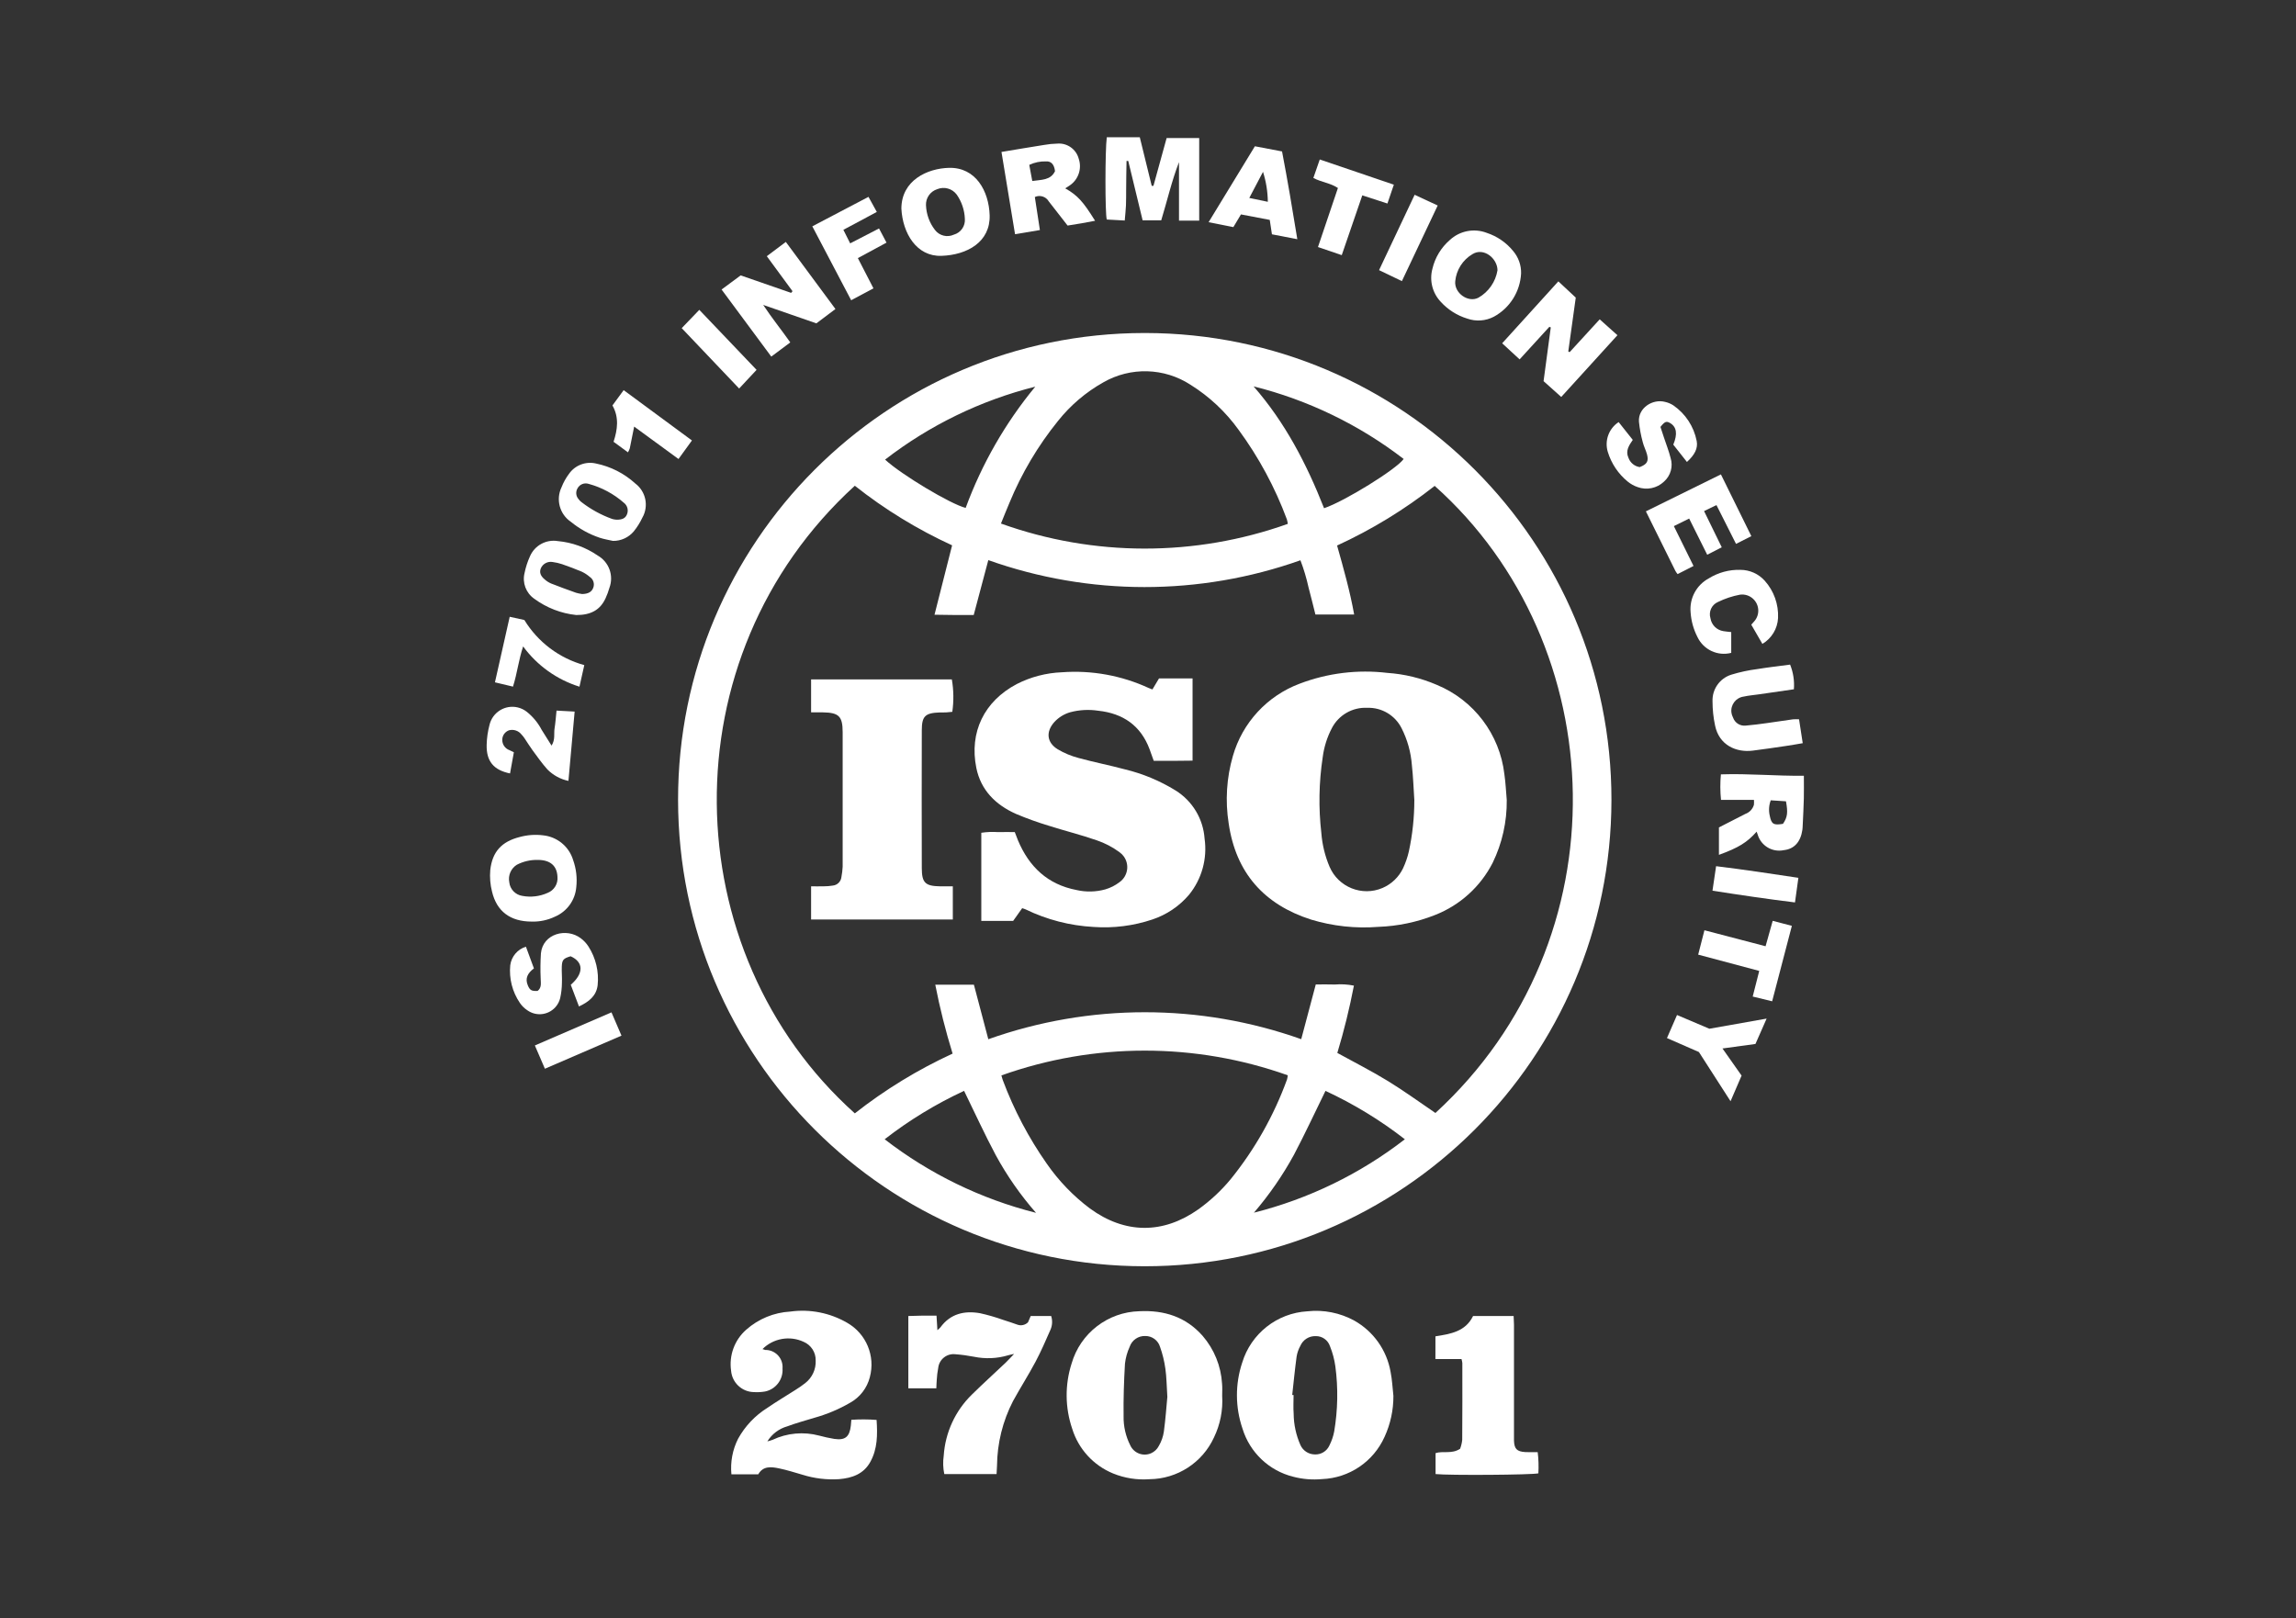 <svg width="227" height="160" viewBox="0 0 227 160" fill="none" xmlns="http://www.w3.org/2000/svg">
<rect x="0" y="0" width="227" height="160" fill="#333333" stroke="none"/>
<path d="M113.224 32.928C138.707 32.953 159.344 53.63 159.32 79.113C159.295 104.596 138.618 125.233 113.135 125.209C87.684 125.185 67.058 104.556 67.039 79.102C67.015 53.624 87.647 32.953 113.124 32.928C113.157 32.928 113.189 32.928 113.224 32.928ZM97.712 102.76C107.716 99.204 118.642 99.202 128.649 102.755L130.087 97.344C130.751 97.344 131.358 97.328 131.971 97.35C132.603 97.299 133.237 97.334 133.858 97.46C133.425 99.704 132.88 101.927 132.218 104.115C133.923 105.056 135.616 105.908 137.226 106.897C138.836 107.883 140.36 108.996 141.916 110.052C160.623 92.909 159.457 63.752 141.844 48.045C138.871 50.383 135.632 52.364 132.194 53.942C132.847 56.256 133.471 58.473 133.882 60.761H130.052C129.818 59.839 129.606 58.957 129.372 58.084C129.17 57.17 128.904 56.275 128.571 55.401C118.589 58.938 107.692 58.933 97.712 55.385L96.269 60.812C95.605 60.812 94.992 60.814 94.382 60.812C93.759 60.806 93.135 60.796 92.393 60.785L94.132 53.923C90.703 52.35 87.475 50.375 84.515 48.031C65.926 64.983 66.709 94.138 84.515 110.09C87.496 107.749 90.74 105.765 94.181 104.182C93.49 101.943 92.917 99.667 92.469 97.369H96.288L97.712 102.76ZM127.324 51.8C127.302 51.649 127.27 51.501 127.23 51.353C126.058 48.195 124.451 45.217 122.459 42.502C121.177 40.72 119.559 39.204 117.696 38.041C115.097 36.355 111.778 36.264 109.09 37.804C107.362 38.774 105.838 40.07 104.604 41.621C102.62 44.072 101.005 46.8 99.803 49.716C99.521 50.37 99.263 51.033 98.962 51.77C108.13 55.06 118.153 55.071 127.324 51.8ZM99.008 106.338C99.072 106.558 99.099 106.687 99.145 106.806C100.239 109.735 101.701 112.512 103.497 115.073C104.671 116.764 106.109 118.258 107.757 119.495C111.216 122.019 114.968 122.051 118.462 119.591C119.658 118.737 120.739 117.729 121.677 116.597C124.064 113.643 125.945 110.313 127.243 106.744C127.281 106.607 127.305 106.467 127.319 106.327C118.161 103.069 108.163 103.075 99.008 106.338ZM123.972 119.911C129.394 118.546 134.476 116.076 138.895 112.652C136.468 110.765 133.834 109.16 131.047 107.867C129.988 110.026 129.015 112.13 127.934 114.178C126.819 116.221 125.491 118.143 123.972 119.911ZM102.429 119.927C100.897 118.18 99.562 116.267 98.449 114.224C97.347 112.16 96.376 110.028 95.317 107.865C92.528 109.16 89.891 110.765 87.464 112.652C91.899 116.078 96.992 118.557 102.429 119.927ZM130.907 50.254C132.947 49.566 138.064 46.394 138.777 45.384C134.377 41.997 129.326 39.554 123.94 38.205C127.05 41.766 129.181 45.865 130.907 50.254ZM102.354 38.234C96.963 39.589 91.907 42.045 87.507 45.446C89.087 46.916 93.979 49.851 95.473 50.222C97.075 45.867 99.4 41.814 102.354 38.234Z" fill="white"/>
<path d="M137.763 138.024C137.771 139.422 137.473 140.804 136.889 142.075C135.79 144.529 133.398 146.147 130.713 146.254C129.753 146.343 128.786 146.265 127.856 146.021C125.469 145.427 123.568 143.623 122.845 141.271C122.12 139.156 122.109 136.861 122.813 134.74C123.687 131.864 126.259 129.837 129.259 129.663C130.863 129.488 132.484 129.81 133.9 130.585C135.793 131.652 137.107 133.509 137.483 135.648C137.639 136.425 137.674 137.232 137.763 138.024ZM127.759 137.936L127.893 137.946C127.893 138.559 127.853 139.175 127.901 139.785C127.909 140.855 128.138 141.908 128.57 142.887C128.818 143.438 129.361 143.798 129.963 143.814C130.597 143.857 131.191 143.494 131.444 142.911C131.659 142.483 131.815 142.029 131.906 141.559C132.269 139.427 132.309 137.253 132.024 135.111C131.93 134.428 131.75 133.756 131.492 133.116C131.293 132.512 130.723 132.106 130.086 132.117C129.425 132.092 128.82 132.477 128.56 133.082C128.38 133.409 128.256 133.764 128.194 134.132C128.022 135.398 127.899 136.667 127.759 137.936Z" fill="white"/>
<path d="M120.833 138.019C120.922 139.438 120.642 140.855 120.024 142.134C118.879 144.631 116.393 146.238 113.649 146.265C112.42 146.357 111.187 146.161 110.044 145.696C108.109 144.9 106.631 143.285 106.01 141.288C105.295 139.199 105.273 136.936 105.945 134.831C106.811 131.829 109.523 129.735 112.646 129.655C115.089 129.534 117.234 130.203 118.901 132.09C120.043 133.415 120.718 135.076 120.822 136.823C120.86 137.215 120.833 137.619 120.833 138.019ZM115.415 138.164C115.342 137.035 115.339 136.175 115.218 135.337C115.116 134.6 114.939 133.875 114.689 133.176C114.498 132.536 113.904 132.101 113.237 132.106C112.544 132.076 111.912 132.509 111.689 133.168C111.445 133.7 111.286 134.27 111.222 134.85C111.122 136.576 111.063 138.309 111.087 140.038C111.068 141.03 111.294 142.013 111.74 142.9C112.09 143.69 113.014 144.048 113.807 143.698C114.138 143.551 114.409 143.295 114.573 142.97C114.829 142.532 114.998 142.051 115.07 141.548C115.234 140.333 115.32 139.113 115.409 138.164H115.415Z" fill="white"/>
<path d="M75.385 133.399C75.474 133.436 75.568 133.463 75.662 133.485C76.592 133.471 77.358 134.216 77.371 135.146C77.371 135.202 77.371 135.259 77.366 135.312C77.444 136.401 76.702 137.377 75.635 137.594C75.267 137.656 74.891 137.675 74.517 137.651C73.34 137.624 72.375 136.71 72.281 135.536C72.063 134.022 72.622 132.504 73.767 131.49C74.977 130.415 76.514 129.781 78.129 129.69C80.078 129.421 82.062 129.813 83.763 130.802C85.642 131.877 86.561 134.084 85.999 136.175C85.725 137.253 85.018 138.17 84.045 138.707C82.935 139.352 81.747 139.849 80.511 140.194C79.618 140.468 78.713 140.71 77.839 141.037C77.019 141.269 76.315 141.801 75.866 142.527C76.041 142.484 76.213 142.432 76.382 142.371C77.82 141.693 79.452 141.545 80.989 141.954C81.478 142.088 81.976 142.196 82.475 142.279C83.559 142.441 83.992 142.083 84.121 140.97C84.139 140.812 84.147 140.653 84.171 140.392C85.002 140.336 85.835 140.339 86.666 140.403C86.763 141.857 86.763 143.252 86.05 144.548C85.386 145.76 84.241 146.15 82.97 146.26C81.742 146.341 80.508 146.193 79.334 145.822C78.565 145.601 77.799 145.354 77.017 145.193C76.245 145.034 75.447 144.935 74.966 145.784H72.313C72.197 144.575 72.423 143.354 72.971 142.269C73.659 141.021 74.654 139.97 75.861 139.215C76.761 138.594 77.707 138.038 78.627 137.447C78.968 137.237 79.299 137.008 79.613 136.761C80.301 136.226 80.686 135.39 80.645 134.52C80.661 133.721 80.188 132.993 79.452 132.681C78.084 132.044 76.457 132.329 75.385 133.399Z" fill="white"/>
<path d="M92.592 130.095C92.624 130.609 92.648 131.017 92.678 131.528C92.783 131.445 92.885 131.351 92.976 131.251C93.965 129.899 95.347 129.582 96.89 129.851C97.669 130.023 98.438 130.246 99.191 130.515C99.647 130.655 100.102 130.813 100.553 130.972C100.927 131.122 101.352 131.033 101.636 130.751L101.905 130.128H103.926C104.069 130.569 104.047 131.044 103.865 131.469C103.394 132.541 102.929 133.619 102.381 134.651C101.679 135.968 100.873 137.232 100.155 138.541C99.134 140.519 98.594 142.707 98.572 144.932C98.562 145.193 98.545 145.454 98.529 145.76H93.361C93.234 145.161 93.216 144.542 93.304 143.935C93.457 141.645 94.449 139.492 96.094 137.89C97.18 136.823 98.309 135.802 99.414 134.756C99.661 134.52 99.889 134.264 100.263 133.877C99.946 133.95 99.811 133.966 99.685 134.009C98.58 134.339 97.411 134.388 96.282 134.154C95.68 134.038 95.073 133.955 94.463 133.909C93.624 133.807 92.863 134.404 92.761 135.243C92.761 135.251 92.759 135.259 92.759 135.264C92.683 135.657 92.635 136.052 92.614 136.452C92.589 136.71 92.589 136.974 92.573 137.275H89.805V130.128C90.264 130.117 90.708 130.101 91.151 130.093C91.597 130.093 92.054 130.095 92.592 130.095Z" fill="white"/>
<path d="M141.919 132.138C143.405 131.902 144.883 131.679 145.639 130.13H149.649C149.662 130.426 149.681 130.708 149.684 130.993C149.686 134.622 149.686 138.253 149.684 141.881C149.684 142.07 149.678 142.255 149.684 142.443C149.711 143.26 149.963 143.532 150.797 143.583C151.192 143.607 151.589 143.588 152.028 143.588C152.114 144.284 152.135 144.986 152.095 145.685C151.458 145.843 143.246 145.897 141.932 145.757V143.685C142.669 143.448 143.523 143.803 144.357 143.258C144.464 142.973 144.534 142.677 144.566 142.376C144.588 139.841 144.58 137.304 144.577 134.77C144.561 134.638 144.534 134.509 144.494 134.382H141.916L141.919 132.138Z" fill="white"/>
<path d="M112.689 13.573L113.867 18.377L114.039 18.374L115.342 13.649H118.562V21.814H116.565V16.033C115.839 17.901 115.401 19.847 114.807 21.787H112.969L111.547 15.912L111.378 15.917C111.37 16.393 111.359 16.869 111.353 17.345C111.348 17.82 111.345 18.307 111.34 18.788C111.335 19.296 111.343 19.804 111.321 20.312C111.3 20.785 111.246 21.258 111.2 21.804L109.424 21.707C109.249 21.123 109.254 14.805 109.426 13.573H112.689Z" fill="white"/>
<path d="M154.356 39.253L152.609 37.688L153.321 32.375L153.182 32.316L150.241 35.536L148.516 33.944L154.069 27.822L155.792 29.429L155.052 34.751L155.184 34.823L158.159 31.576L159.912 33.146L154.356 39.253Z" fill="white"/>
<path d="M78.354 28.794L75.812 25.333L77.693 23.922L82.598 30.555L80.712 31.974L75.454 30.149C76.352 31.506 77.268 32.625 78.134 33.858L76.255 35.261L71.342 28.628L73.229 27.23L78.217 28.959L78.354 28.794Z" fill="white"/>
<path d="M173.675 82.236C172.735 83.298 171.893 83.819 169.947 84.529V81.817L172.563 80.478C172.971 80.333 173.286 79.997 173.406 79.578C173.42 79.417 173.423 79.255 173.409 79.091H170.152C170.066 78.253 170.063 77.409 170.141 76.57C172.89 76.474 175.589 76.742 178.344 76.707C178.344 77.514 178.357 78.229 178.341 78.944C178.32 79.825 178.271 80.704 178.231 81.583C178.223 81.742 178.22 81.903 178.196 82.061C178.021 83.26 177.382 83.956 176.358 84.064C175.229 84.303 174.108 83.634 173.78 82.529C173.751 82.441 173.718 82.346 173.675 82.236ZM176.277 81.462C176.721 80.82 176.782 80.352 176.575 79.234L175.07 79.135C174.89 79.613 174.853 80.132 174.965 80.632C175.135 81.489 175.336 81.623 176.277 81.462Z" fill="white"/>
<path d="M99.014 15.025C100.468 14.783 101.828 14.552 103.193 14.337C103.639 14.256 104.091 14.21 104.543 14.2C105.515 14.124 106.402 14.756 106.652 15.697C106.98 16.667 106.626 17.737 105.784 18.32C105.639 18.422 105.489 18.514 105.317 18.624C106.531 19.317 107.069 19.903 108.268 21.83C107.808 21.916 107.375 22.002 106.94 22.078C106.494 22.156 106.048 22.223 105.55 22.303C104.935 21.513 104.311 20.718 103.693 19.919C103.416 19.438 102.817 19.247 102.312 19.481L102.812 22.747L100.355 23.158L99.014 15.025ZM104.306 16.93C104.231 16.275 103.938 15.925 103.414 15.96C102.844 15.941 102.277 16.06 101.761 16.304L102.059 17.898C102.97 17.758 103.86 17.842 104.306 16.93Z" fill="white"/>
<path d="M89.117 20.621C89.131 17.826 91.687 16.651 93.821 16.597C96.479 16.53 97.769 18.906 97.844 21.279C97.925 23.913 95.643 25.212 93.076 25.298C90.62 25.381 89.241 23.064 89.117 20.621ZM95.393 21.626C95.358 20.771 95.079 19.944 94.59 19.242C94.143 18.643 93.35 18.422 92.66 18.707C91.972 18.925 91.517 19.578 91.55 20.298C91.585 21.183 91.894 22.035 92.434 22.733C92.869 23.311 93.646 23.505 94.302 23.204C94.998 23.008 95.455 22.346 95.393 21.626Z" fill="white"/>
<path d="M150.386 27.045C150.292 28.837 149.276 30.453 147.701 31.313C146.884 31.743 145.925 31.81 145.056 31.501C144.054 31.195 143.153 30.622 142.449 29.848C141.619 28.977 141.304 27.735 141.621 26.572C141.879 25.47 142.479 24.481 143.333 23.739C144.317 22.82 145.739 22.543 146.994 23.026C148.016 23.363 148.919 23.983 149.599 24.817C150.128 25.438 150.408 26.23 150.386 27.045ZM148.053 26.728C148.053 25.567 146.704 24.43 145.575 25.131C144.616 25.701 143.984 26.693 143.876 27.803C143.758 28.975 145.158 29.972 146.174 29.434C147.174 28.862 147.865 27.867 148.053 26.728Z" fill="white"/>
<path d="M52.567 91.127C50.457 91.127 49.108 90.12 48.646 88.166C48.468 87.469 48.409 86.749 48.471 86.031C48.673 84.212 49.605 83.212 51.385 82.763C52.132 82.559 52.911 82.502 53.68 82.596C55.078 82.734 56.255 83.696 56.663 85.04C56.97 85.9 57.077 86.816 56.975 87.725C56.868 89.01 56.059 90.128 54.876 90.636C54.156 90.982 53.365 91.152 52.567 91.127ZM53.183 85.029C52.46 85.01 51.742 85.174 51.1 85.507C50.516 85.87 50.218 86.558 50.35 87.233C50.422 87.924 50.952 88.48 51.637 88.585C52.484 88.746 53.357 88.641 54.142 88.289C54.787 88.037 55.185 87.383 55.115 86.693C55.067 85.609 54.403 85.034 53.183 85.029Z" fill="white"/>
<path d="M178.231 73.487C177.642 73.587 177.126 73.681 176.607 73.756C175.5 73.917 174.39 74.087 173.28 74.224C171.678 74.425 169.96 73.702 169.562 71.727C169.396 70.945 169.313 70.149 169.313 69.351C169.267 68.155 170.025 67.074 171.167 66.714C172.006 66.456 172.866 66.271 173.737 66.16C174.814 65.983 175.9 65.862 176.984 65.717C177.295 66.491 177.424 67.327 177.357 68.157C176.217 68.324 175.062 68.488 173.903 68.657C173.401 68.73 172.893 68.768 172.401 68.878C171.627 68.98 171.081 69.689 171.183 70.464C171.205 70.636 171.258 70.8 171.342 70.953C171.522 71.48 172.046 71.813 172.6 71.748C173.29 71.692 173.976 71.598 174.664 71.504C175.535 71.385 176.406 71.246 177.276 71.127C177.473 71.114 177.669 71.114 177.868 71.125L178.231 73.487Z" fill="white"/>
<path d="M168.788 54.853L167.004 51.275L165.49 52.023L167.434 55.963L165.859 56.767C165.783 56.675 165.716 56.576 165.654 56.476C164.692 54.538 163.735 52.6 162.725 50.563L170.143 46.908L173.151 53.014L171.637 53.78L169.702 49.942L168.477 50.536L170.226 54.116L168.788 54.853Z" fill="white"/>
<path d="M166.783 45.679L165.434 43.967C165.877 42.908 165.764 42.207 165.114 41.828C164.754 41.618 164.593 41.677 164.165 42.215L164.523 43.298C164.74 43.956 164.998 44.604 165.165 45.273C165.434 46.115 165.179 47.034 164.517 47.62C163.821 48.284 162.808 48.493 161.905 48.163C161.553 48.042 161.225 47.859 160.934 47.625C159.996 46.859 159.308 45.833 158.956 44.674C158.623 43.567 159.061 42.371 160.031 41.736L161.429 43.497C161.055 44.037 160.687 44.583 160.999 45.26C161.171 45.752 161.598 46.109 162.114 46.187C162.832 45.91 163.015 45.62 162.837 44.935C162.73 44.524 162.518 44.139 162.418 43.728C162.235 43.064 162.109 42.384 162.039 41.699C161.942 40.333 163.407 39.411 164.63 39.742C164.918 39.806 165.189 39.922 165.437 40.081C166.638 40.908 167.469 42.175 167.748 43.607C167.885 44.325 167.563 44.97 166.783 45.679Z" fill="white"/>
<path d="M51.998 93.611L52.788 95.756C52.189 96.205 51.863 96.74 52.205 97.484C52.404 97.92 52.551 98.006 53.148 97.987C53.578 97.656 53.46 97.189 53.455 96.74C53.417 95.917 53.428 95.092 53.479 94.272C53.667 92.308 56.021 91.708 57.425 92.781C57.725 93.004 57.981 93.281 58.182 93.595C58.908 94.729 59.228 96.079 59.088 97.42C58.959 98.484 58.22 99.062 57.242 99.519L56.43 97.377C57.728 96.256 57.712 95.132 56.416 94.557C55.704 94.767 55.567 94.907 55.543 95.584C55.524 96.116 55.581 96.654 55.556 97.186C55.551 97.691 55.495 98.197 55.384 98.691C55.11 99.812 53.981 100.5 52.858 100.228C52.597 100.164 52.353 100.051 52.132 99.895C51.842 99.704 51.595 99.457 51.398 99.169C50.654 98.078 50.318 96.758 50.447 95.442C50.562 94.581 51.167 93.864 51.998 93.611Z" fill="white"/>
<path d="M128.263 23.653L125.753 23.169C125.672 22.642 125.608 22.204 125.538 21.744L122.691 21.201L121.939 22.457L119.49 21.973L124.068 14.463L126.753 14.974C127.298 17.82 127.777 20.667 128.263 23.653ZM125.347 19.954C125.336 18.949 125.175 17.952 124.871 16.992L123.514 19.573L125.347 19.954Z" fill="white"/>
<path d="M60.604 53.485C60.166 53.383 59.717 53.315 59.29 53.173C58.252 52.824 57.285 52.289 56.438 51.595C55.328 50.843 54.936 49.389 55.519 48.179C55.702 47.709 55.949 47.262 56.253 46.859C56.849 45.999 57.914 45.593 58.932 45.835C60.378 46.131 61.714 46.811 62.806 47.805C63.859 48.596 64.16 50.044 63.507 51.189C63.281 51.67 62.999 52.122 62.666 52.536C62.155 53.146 61.4 53.495 60.604 53.485ZM60.916 51.386C61.505 51.407 61.827 51.248 61.98 50.877C62.16 50.469 62.039 49.99 61.685 49.719C60.682 48.837 59.491 48.198 58.201 47.846C57.774 47.706 57.309 47.891 57.097 48.289C56.9 48.622 56.935 49.042 57.185 49.335C57.261 49.445 57.352 49.542 57.457 49.625C58.381 50.345 59.416 50.915 60.518 51.313C60.647 51.351 60.782 51.375 60.916 51.386Z" fill="white"/>
<path d="M171.163 62.5V64.556C169.817 64.903 168.416 64.244 167.822 62.986C167.43 62.225 167.199 61.39 167.145 60.535C167.021 59.161 167.725 57.85 168.938 57.194C169.873 56.611 170.962 56.315 172.066 56.347C172.988 56.347 173.867 56.74 174.48 57.428C175.383 58.436 175.853 59.758 175.792 61.11C175.738 62.169 175.155 63.129 174.243 63.669L173.144 61.769C173.246 61.653 173.338 61.559 173.421 61.459C174.015 60.806 173.967 59.798 173.316 59.204C172.969 58.887 172.499 58.739 172.031 58.801C171.273 58.944 170.54 59.188 169.846 59.527C169.225 59.798 168.908 60.492 169.11 61.14C169.214 61.795 169.731 62.306 170.386 62.408C170.615 62.451 170.854 62.462 171.163 62.5Z" fill="white"/>
<path d="M56.971 60.814C55.469 60.656 54.039 60.099 52.821 59.205C52.004 58.637 51.622 57.627 51.861 56.662C51.977 56.089 52.157 55.533 52.399 55.003C52.864 53.931 53.998 53.313 55.151 53.504C56.565 53.633 57.922 54.124 59.092 54.931C60.21 55.565 60.702 56.917 60.253 58.121C60.153 58.479 60.022 58.831 59.866 59.167C59.339 60.309 58.42 60.822 56.971 60.814ZM57.522 58.739C58.167 58.734 58.508 58.519 58.656 58.111C58.804 57.721 58.662 57.28 58.315 57.049C58.073 56.839 57.804 56.664 57.517 56.527C56.882 56.256 56.229 56.017 55.576 55.788C55.272 55.686 54.961 55.616 54.643 55.573C54.154 55.482 53.665 55.743 53.469 56.2C53.313 56.595 53.431 56.949 53.872 57.309C54.052 57.468 54.256 57.597 54.477 57.694C55.294 58.014 56.116 58.318 56.944 58.61C57.135 58.667 57.331 58.707 57.53 58.734L57.522 58.739Z" fill="white"/>
<path d="M50.805 74.385L50.426 76.479C48.8 76.146 48.075 75.267 48.115 73.649C48.131 72.982 48.225 72.321 48.397 71.676C48.69 70.431 49.937 69.657 51.182 69.95C51.515 70.028 51.827 70.179 52.093 70.391C52.698 70.878 53.195 71.482 53.555 72.17C53.864 72.662 54.173 73.154 54.531 73.727C54.918 73.125 54.743 72.552 54.829 72.025C54.918 71.477 54.953 70.921 55.023 70.265L56.813 70.362C56.603 72.684 56.404 74.907 56.2 77.215C55.41 77.052 54.687 76.656 54.119 76.081C53.587 75.487 53.125 74.829 52.652 74.186C52.367 73.799 52.12 73.385 51.851 72.99C51.762 72.859 51.66 72.732 51.55 72.617C51.26 72.251 50.779 72.093 50.327 72.211C49.937 72.35 49.671 72.711 49.658 73.125C49.642 73.595 49.932 74.022 50.375 74.178C50.496 74.227 50.612 74.288 50.805 74.385Z" fill="white"/>
<path d="M86.908 22.591L87.647 23.991L84.815 25.523L86.357 28.512L84.153 29.689L80.312 22.379L85.865 19.465L86.688 20.957L83.382 22.725L84.054 24.064L86.908 22.591Z" fill="white"/>
<path d="M167.967 104.026L164.809 102.645L165.803 100.365L169.002 101.723L174.662 100.72L173.557 103.228L170.297 103.674L172.187 106.357L171.095 108.891L167.967 104.026Z" fill="white"/>
<path d="M132.656 25.228L130.305 24.427L132.277 18.589C131.541 18.097 130.659 18.024 129.848 17.597L130.482 15.769L137.806 18.261L137.172 20.124L134.686 19.317L132.656 25.228Z" fill="white"/>
<path d="M168.513 91.985L174.558 93.565L175.262 91.052L177.157 91.549L175.208 99.008L173.286 98.54L173.931 96.006L167.895 94.396L168.513 91.985Z" fill="white"/>
<path d="M50.718 67.894L48.934 67.469L50.393 60.989L51.842 61.306C53.178 63.492 55.298 65.088 57.768 65.768L57.29 67.9C55.056 67.203 53.105 65.808 51.721 63.919C51.269 65.273 51.138 66.569 50.718 67.894Z" fill="white"/>
<path d="M62.698 42.182C62.54 42.978 62.408 43.655 62.266 44.33C62.22 44.467 62.158 44.602 62.086 44.728L60.661 43.685C61.056 42.473 61.22 41.271 60.551 40.091L61.661 38.578L68.41 43.553L67.082 45.386L62.698 42.182Z" fill="white"/>
<path d="M74.8 36.573L73.077 38.417L67.4 32.447L69.139 30.638L74.8 36.573Z" fill="white"/>
<path d="M138.602 27.797L136.344 26.712L139.862 19.261L142.141 20.32L138.602 27.797Z" fill="white"/>
<path d="M60.455 100.102L61.444 102.406L53.873 105.677L52.881 103.376L60.455 100.102Z" fill="white"/>
<path d="M169.309 88.072L169.666 85.65C172.386 85.978 175.047 86.386 177.802 86.8L177.466 89.233C174.716 88.894 172.045 88.501 169.309 88.072Z" fill="white"/>
<path d="M148.969 79.11C148.993 81.258 148.515 83.384 147.577 85.314C146.373 87.671 144.349 89.507 141.884 90.474C140.094 91.184 138.196 91.579 136.272 91.649C134.03 91.826 131.775 91.582 129.625 90.931C124.972 89.439 122.185 86.303 121.476 81.416C121.124 79.191 121.266 76.917 121.892 74.753C122.836 71.453 125.29 68.8 128.507 67.598C131.265 66.55 134.237 66.185 137.167 66.537C138.85 66.65 140.5 67.05 142.048 67.717C145.717 69.23 148.278 72.617 148.735 76.559C148.859 77.403 148.894 78.261 148.969 79.11ZM139.831 79.11C139.755 77.968 139.718 76.818 139.591 75.681C139.497 74.398 139.151 73.151 138.57 72.004C137.928 70.727 136.6 69.939 135.173 69.99C133.719 69.918 132.353 70.7 131.681 71.993C131.208 72.893 130.902 73.869 130.773 74.877C130.396 77.361 130.351 79.882 130.638 82.376C130.727 83.521 131.001 84.647 131.45 85.704C132.316 87.727 134.662 88.668 136.686 87.803C137.576 87.421 138.296 86.73 138.715 85.859C138.963 85.327 139.156 84.773 139.288 84.201C139.651 82.526 139.831 80.822 139.831 79.11Z" fill="white"/>
<path d="M114.068 75.232C113.909 74.794 113.788 74.442 113.659 74.092C112.783 71.738 111.02 70.539 108.585 70.278C107.657 70.136 106.708 70.187 105.803 70.429C105.209 70.601 104.674 70.929 104.252 71.383C103.384 72.342 103.478 73.423 104.58 74.095C105.222 74.474 105.916 74.761 106.636 74.95C108.152 75.366 109.703 75.667 111.224 76.076C112.993 76.503 114.68 77.207 116.229 78.164C117.892 79.199 118.959 80.97 119.094 82.924C119.376 84.908 118.82 86.918 117.556 88.475C116.597 89.601 115.35 90.445 113.947 90.915C112.071 91.547 110.084 91.799 108.109 91.657C105.784 91.531 103.507 90.942 101.411 89.926C101.319 89.883 101.217 89.856 101.061 89.802L100.169 91.058H97.019V82.346C97.562 82.263 98.115 82.242 98.664 82.279C99.196 82.266 99.728 82.276 100.328 82.276C100.438 82.564 100.535 82.833 100.645 83.096C101.741 85.709 103.582 87.459 106.424 88.004C107.367 88.222 108.348 88.201 109.281 87.942C109.791 87.792 110.267 87.55 110.689 87.225C111.503 86.644 111.694 85.513 111.116 84.698C110.998 84.532 110.853 84.386 110.686 84.268C110.001 83.763 109.24 83.365 108.434 83.091C106.872 82.548 105.262 82.15 103.687 81.648C102.588 81.317 101.508 80.927 100.451 80.481C98.443 79.589 96.973 78.137 96.527 75.931C95.815 72.407 97.296 69.343 100.526 67.639C101.911 66.932 103.435 66.537 104.986 66.475C107.929 66.257 110.883 66.792 113.562 68.028C113.659 68.074 113.761 68.106 113.936 68.174L114.589 67.082H117.906V75.213C117.29 75.218 116.661 75.229 116.035 75.232C115.39 75.234 114.75 75.232 114.068 75.232Z" fill="white"/>
<path d="M94.203 87.641V90.918H80.191V87.641C80.624 87.641 81.046 87.65 81.463 87.639C81.756 87.639 82.049 87.615 82.339 87.566C82.782 87.523 83.137 87.174 83.188 86.73C83.253 86.389 83.296 86.045 83.312 85.701C83.32 81.266 83.32 76.828 83.312 72.394C83.309 70.824 82.936 70.466 81.366 70.439C80.995 70.434 80.621 70.439 80.191 70.439V67.179H94.106C94.289 68.238 94.305 69.321 94.152 70.386C93.958 70.405 93.754 70.429 93.547 70.442C93.34 70.456 93.12 70.442 92.905 70.448C91.475 70.499 91.136 70.805 91.136 72.216C91.123 76.759 91.123 81.301 91.136 85.843C91.141 87.3 91.483 87.615 92.948 87.641C93.346 87.647 93.741 87.641 94.203 87.641Z" fill="white"/>
</svg>
